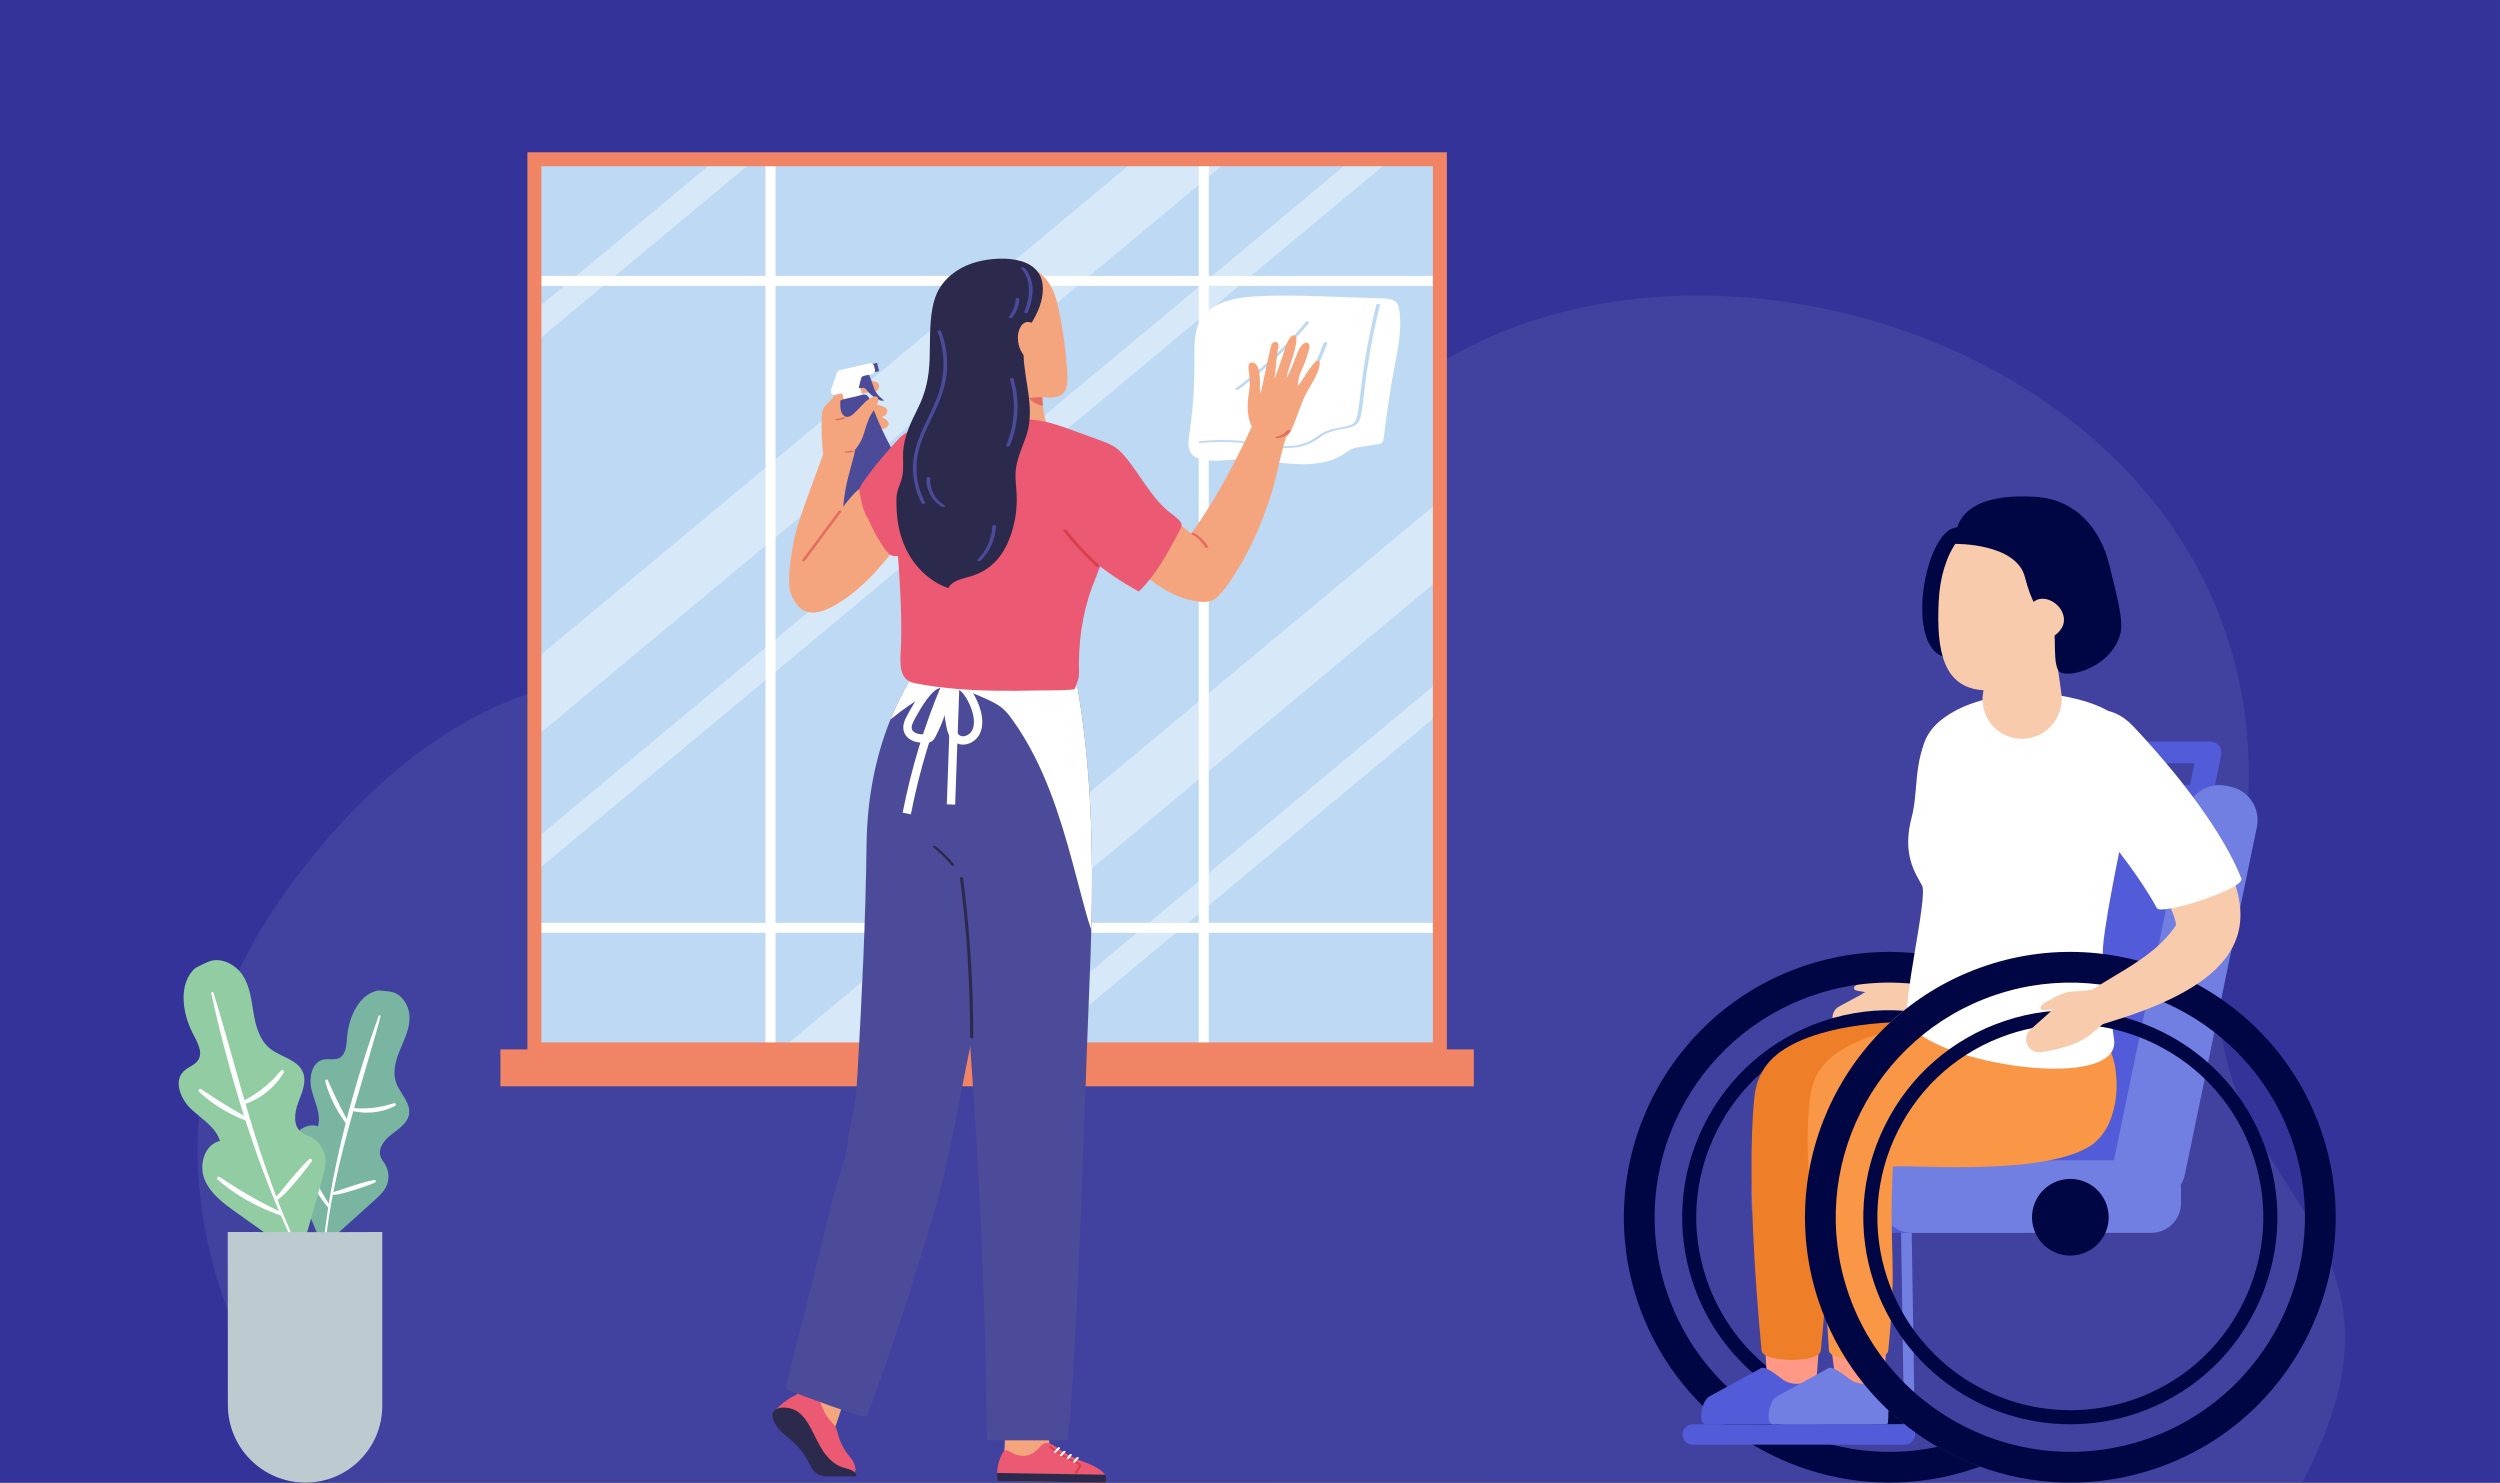 <?xml version="1.0" encoding="UTF-8" standalone="no"?>
<svg xmlns="http://www.w3.org/2000/svg" xmlns:xlink="http://www.w3.org/1999/xlink" xmlns:serif="http://www.serif.com/" width="100%" height="100%" viewBox="0 0 450 267" version="1.1" xml:space="preserve" style="fill-rule:evenodd;clip-rule:evenodd;stroke-linejoin:round;stroke-miterlimit:2;">
  <rect x="0" y="0" width="450" height="267" fill="#808080" stroke="none"/>
  <rect x="-0" y="0" width="450" height="266.87" style="fill:#339;"></rect>
  <path d="M59.266,266.763c-0,0 -47.492,-50.882 -8.032,-105.971c35.012,-48.877 75.832,-45.536 105.781,-25.701c12.755,8.448 49.531,1.041 80.833,-48.694c42.686,-67.825 190.651,-26.689 163.672,77.661c-13.056,50.498 39.734,52.334 12.835,102.812l-355.089,-0.107Z" style="fill:#fff;fill-opacity:0.07;fill-rule:nonzero;"></path>
  <g>
    <path d="M70.337,178.512c2.004,0.334 3.337,2.518 3.382,4.549c0.047,2.032 -0.893,3.935 -1.675,5.811c-0.78,1.876 -1.422,3.984 -0.775,5.91c0.676,2.008 2.698,3.683 2.358,5.774c-0.261,1.607 -1.81,2.613 -3.106,3.598c-1.295,0.985 -2.572,2.552 -2.007,4.078c0.185,0.503 0.552,0.915 0.827,1.375c0.692,1.157 0.775,2.657 0.215,3.883c-0.474,1.038 -1.344,1.83 -2.191,2.594c-3.091,2.784 -6.183,5.568 -9.275,8.352c-1.525,-3.696 -3.049,-7.393 -4.574,-11.09c-0.912,-2.211 -1.842,-4.578 -1.403,-6.928c0.439,-2.351 2.87,-4.485 5.123,-3.683c0.596,-2.139 -0.563,-4.319 -1.128,-6.467c-0.566,-2.148 -0.052,-5.089 2.121,-5.547c0.918,-0.194 1.931,0.134 2.781,-0.264c1.357,-0.635 1.347,-2.508 1.488,-4c0.333,-3.523 2.196,-7.575 5.613,-8.181c-0,-0 1.327,0.086 2.226,0.236" style="fill:#7ab5a2;fill-rule:nonzero;"></path>
    <path d="M57.678,232.623c-0,0 0.029,-0.796 0.078,-2.189c0.015,-0.697 0.07,-1.543 0.134,-2.515c0.054,-0.973 0.131,-2.068 0.257,-3.258c0.099,-1.194 0.259,-2.48 0.434,-3.841c0.167,-1.361 0.403,-2.788 0.617,-4.27c0.252,-1.475 0.497,-3.002 0.811,-4.542c0.285,-1.546 0.638,-3.102 0.972,-4.664c0.365,-1.553 0.717,-3.111 1.109,-4.632c0.369,-1.529 0.784,-3.017 1.177,-4.461c0.8,-2.883 1.599,-5.558 2.33,-7.836c0.718,-2.281 1.367,-4.166 1.826,-5.483c0.47,-1.314 0.739,-2.065 0.739,-2.065c0.032,-0.091 0.132,-0.138 0.222,-0.105c0.086,0.03 0.133,0.123 0.109,0.209c0,-0 -0.208,0.769 -0.572,2.117c-0.372,1.344 -0.92,3.259 -1.595,5.55c-0.673,2.291 -1.458,4.964 -2.299,7.828c-0.401,1.436 -0.815,2.921 -1.235,4.43c-0.424,1.508 -0.807,3.051 -1.204,4.592c-0.365,1.548 -0.751,3.091 -1.068,4.625c-0.345,1.528 -0.623,3.044 -0.906,4.509c-0.249,1.469 -0.509,2.889 -0.673,4.246c-0.182,1.355 -0.348,2.637 -0.453,3.826c-0.132,1.187 -0.215,2.276 -0.273,3.243c-0.073,0.965 -0.121,1.809 -0.129,2.507l-0.061,2.19c-0.002,0.096 -0.082,0.172 -0.178,0.169c-0.096,-0.003 -0.171,-0.083 -0.169,-0.178l-0,-0.002Z" style="fill:#fff;fill-rule:nonzero;"></path>
    <path d="M59.039,217.341c0,-0 -0.451,-0.526 -1.066,-1.379c-0.619,-0.847 -1.365,-2.031 -2.037,-3.258c-0.655,-1.235 -1.234,-2.51 -1.599,-3.494c-0.372,-0.979 -0.562,-1.653 -0.562,-1.653c-0.039,-0.135 0.038,-0.278 0.174,-0.317c0.123,-0.036 0.252,0.026 0.304,0.138c0,0 0.289,0.625 0.722,1.562c0.437,0.934 1.03,2.172 1.681,3.378c0.318,0.608 0.649,1.209 0.973,1.765c0.325,0.555 0.619,1.08 0.892,1.516c0.54,0.883 0.899,1.471 0.899,1.471c0.068,0.111 0.033,0.255 -0.077,0.322c-0.1,0.061 -0.227,0.039 -0.3,-0.046l-0.004,-0.005Z" style="fill:#fff;fill-rule:nonzero;"></path>
    <path d="M59.762,214.611c-0,-0 0.118,-0.027 0.324,-0.073c0.205,-0.045 0.493,-0.13 0.839,-0.237c0.348,-0.103 0.747,-0.254 1.186,-0.404c0.441,-0.148 0.911,-0.306 1.382,-0.464c0.947,-0.294 1.898,-0.58 2.621,-0.763c0.72,-0.189 1.209,-0.287 1.209,-0.287c0.139,-0.028 0.275,0.062 0.303,0.201c0.024,0.12 -0.04,0.238 -0.148,0.286c-0,-0 -0.457,0.2 -1.156,0.46c-0.696,0.266 -1.639,0.579 -2.583,0.882c-0.951,0.282 -1.894,0.58 -2.652,0.727c-0.375,0.078 -0.698,0.106 -0.922,0.126c-0.233,0.015 -0.352,0.011 -0.352,0.011l-0.009,-0c-0.129,-0.006 -0.231,-0.115 -0.226,-0.245c0.004,-0.109 0.082,-0.198 0.184,-0.22" style="fill:#fff;fill-rule:nonzero;"></path>
    <path d="M62.407,202.381c0,-0 -0.343,-0.417 -0.805,-1.095c-0.465,-0.671 -1.017,-1.612 -1.514,-2.582c-0.479,-0.979 -0.9,-1.985 -1.157,-2.761c-0.264,-0.773 -0.389,-1.304 -0.389,-1.304l-0,-0.004c-0.033,-0.139 0.052,-0.276 0.19,-0.309c0.122,-0.028 0.243,0.035 0.293,0.144c-0,0 0.22,0.488 0.55,1.219c0.331,0.729 0.767,1.701 1.245,2.652c0.23,0.48 0.47,0.955 0.704,1.396c0.235,0.442 0.453,0.854 0.64,1.208c0.381,0.708 0.635,1.18 0.635,1.18c0.062,0.114 0.019,0.257 -0.095,0.318c-0.1,0.054 -0.222,0.028 -0.292,-0.057l-0.005,-0.005Z" style="fill:#fff;fill-rule:nonzero;"></path>
    <path d="M63.153,199.41c-0,0 0.126,0.01 0.347,0.029c0.224,0.025 0.519,0.038 0.892,0.056c0.369,0.027 0.8,0.017 1.259,0.014c0.46,-0.008 0.949,-0.042 1.436,-0.097c0.486,-0.054 0.971,-0.122 1.421,-0.212c0.448,-0.101 0.872,-0.176 1.227,-0.281c0.355,-0.097 0.655,-0.174 0.86,-0.243c0.208,-0.063 0.327,-0.098 0.327,-0.098c0.137,-0.041 0.279,0.037 0.32,0.173c0.035,0.116 -0.019,0.239 -0.119,0.297c-0,0 -0.45,0.259 -1.178,0.531c-0.725,0.283 -1.74,0.531 -2.774,0.645c-1.035,0.095 -2.078,0.055 -2.844,-0.074c-0.381,-0.053 -0.71,-0.136 -0.92,-0.187c-0.214,-0.058 -0.336,-0.093 -0.336,-0.093c-0.125,-0.034 -0.199,-0.163 -0.164,-0.288c0.031,-0.111 0.135,-0.181 0.246,-0.172" style="fill:#fff;fill-rule:nonzero;"></path>
    <path d="M37.471,173.119c2.2,-0.921 4.888,0.419 6.203,2.408c1.316,1.99 1.569,4.468 1.965,6.82c0.397,2.352 1.074,4.848 2.922,6.357c1.926,1.574 4.98,1.974 5.949,4.266c0.744,1.758 -0.167,3.725 -0.839,5.514c-0.672,1.787 -0.961,4.142 0.553,5.306c0.498,0.384 1.12,0.564 1.68,0.849c1.411,0.717 2.431,2.156 2.64,3.724c0.177,1.327 -0.192,2.658 -0.557,3.946c-1.333,4.697 -2.666,9.395 -3.999,14.092c-3.825,-2.721 -7.648,-5.442 -11.472,-8.163c-2.287,-1.626 -4.69,-3.398 -5.722,-6.008c-1.032,-2.61 0.051,-6.248 2.79,-6.859c-0.743,-2.498 -3.257,-3.94 -5.16,-5.72c-1.903,-1.782 -3.23,-5.025 -1.357,-6.838c0.791,-0.765 2.003,-1.073 2.599,-1.999c0.95,-1.479 -0.229,-3.334 -1.021,-4.903c-1.87,-3.71 -2.549,-8.899 0.466,-11.636c0,-0 1.372,-0.743 2.36,-1.156" style="fill:#91cca2;fill-rule:nonzero;"></path>
    <path d="M58.693,234.794c-0,-0 -0.469,-0.809 -1.29,-2.225c-0.42,-0.701 -0.895,-1.576 -1.438,-2.582c-0.273,-0.502 -0.563,-1.037 -0.87,-1.6c-0.289,-0.57 -0.593,-1.171 -0.909,-1.798c-0.647,-1.248 -1.293,-2.626 -1.968,-4.088c-0.349,-0.725 -0.677,-1.484 -1.013,-2.259c-0.341,-0.774 -0.688,-1.564 -1.043,-2.368c-0.67,-1.623 -1.379,-3.294 -2.03,-5.02c-0.683,-1.714 -1.303,-3.481 -1.948,-5.241c-0.608,-1.772 -1.231,-3.54 -1.791,-5.297c-0.588,-1.748 -1.104,-3.487 -1.616,-5.167c-0.489,-1.686 -0.962,-3.316 -1.41,-4.861c-0.416,-1.554 -0.808,-3.024 -1.17,-4.38c-0.711,-2.716 -1.244,-4.994 -1.611,-6.59c-0.353,-1.599 -0.555,-2.512 -0.555,-2.512c-0.025,-0.111 0.045,-0.219 0.154,-0.244c0.105,-0.023 0.208,0.039 0.239,0.14c0,-0 0.275,0.895 0.754,2.46c0.47,1.568 1.122,3.814 1.882,6.512c0.763,2.696 1.652,5.843 2.605,9.214c0.5,1.677 1.016,3.411 1.54,5.173c0.521,1.763 1.104,3.536 1.672,5.315c0.605,1.766 1.186,3.541 1.829,5.263c0.611,1.734 1.282,3.413 1.915,5.046c0.67,1.616 1.3,3.188 1.984,4.64c0.665,1.46 1.302,2.837 1.94,4.084c0.312,0.626 0.612,1.227 0.897,1.797c0.302,0.563 0.588,1.095 0.857,1.595c0.53,1.006 1.01,1.873 1.438,2.572c0.832,1.41 1.307,2.215 1.307,2.215c0.058,0.097 0.025,0.222 -0.071,0.279c-0.097,0.057 -0.222,0.025 -0.28,-0.072l-0,-0.001Z" style="fill:#fff;fill-rule:nonzero;"></path>
    <path d="M50.499,218.758c0,0 -0.776,-0.241 -1.921,-0.704c-1.143,-0.455 -2.624,-1.166 -4.058,-1.965c-1.423,-0.818 -2.795,-1.724 -3.772,-2.473c-0.982,-0.741 -1.591,-1.291 -1.591,-1.291c-0.124,-0.111 -0.135,-0.3 -0.024,-0.424c0.099,-0.112 0.266,-0.131 0.388,-0.053c-0,-0 0.677,0.441 1.693,1.102c0.502,0.338 1.111,0.695 1.746,1.101c0.641,0.4 1.336,0.805 2.034,1.205c0.695,0.405 1.4,0.795 2.069,1.145c0.67,0.349 1.289,0.687 1.834,0.95c1.087,0.54 1.812,0.9 1.812,0.9c0.137,0.068 0.192,0.232 0.124,0.369c-0.06,0.123 -0.201,0.179 -0.328,0.141l-0.006,-0.003Z" style="fill:#fff;fill-rule:nonzero;"></path>
    <path d="M49.512,215.594c-0,-0 0.101,-0.1 0.277,-0.275c0.175,-0.173 0.408,-0.437 0.686,-0.759c0.549,-0.643 1.25,-1.583 2.008,-2.467c0.748,-0.893 1.529,-1.758 2.128,-2.394c0.599,-0.638 1.023,-1.042 1.023,-1.042c0.121,-0.115 0.311,-0.109 0.426,0.011c0.1,0.105 0.11,0.263 0.031,0.377c0,-0 -0.329,0.484 -0.86,1.179c-0.531,0.696 -1.257,1.607 -2.016,2.491c-0.758,0.883 -1.526,1.753 -2.181,2.377c-0.323,0.312 -0.628,0.542 -0.838,0.702c-0.222,0.16 -0.343,0.23 -0.343,0.23l-0.009,0.005c-0.132,0.077 -0.3,0.031 -0.377,-0.101c-0.064,-0.111 -0.042,-0.248 0.045,-0.334" style="fill:#fff;fill-rule:nonzero;"></path>
    <path d="M44.501,201.789c0,0 -0.601,-0.198 -1.483,-0.584c-0.878,-0.384 -2.026,-0.952 -3.118,-1.62c-1.095,-0.662 -2.131,-1.415 -2.874,-2.021c-0.744,-0.604 -1.2,-1.053 -1.2,-1.053l-0.004,-0.004c-0.118,-0.117 -0.12,-0.307 -0.003,-0.425c0.102,-0.105 0.263,-0.118 0.38,-0.04c0,0 0.524,0.347 1.309,0.867c0.781,0.523 1.831,1.199 2.893,1.857c1.066,0.651 2.141,1.29 2.962,1.749c0.82,0.465 1.368,0.776 1.368,0.776c0.133,0.075 0.179,0.243 0.104,0.376c-0.066,0.115 -0.204,0.166 -0.326,0.125l-0.008,-0.003Z" style="fill:#fff;fill-rule:nonzero;"></path>
    <path d="M43.386,198.372c0,0 0.132,-0.068 0.363,-0.189c0.238,-0.115 0.54,-0.286 0.923,-0.5c0.758,-0.421 1.72,-1.059 2.623,-1.767c0.9,-0.715 1.737,-1.506 2.325,-2.142c0.292,-0.32 0.542,-0.584 0.703,-0.78c0.168,-0.192 0.263,-0.301 0.263,-0.301c0.111,-0.125 0.301,-0.139 0.426,-0.029c0.108,0.094 0.131,0.249 0.067,0.37c0,0 -0.285,0.538 -0.838,1.264c-0.547,0.73 -1.388,1.625 -2.353,2.374c-0.485,0.369 -0.989,0.713 -1.482,1.002c-0.495,0.283 -0.973,0.519 -1.391,0.7c-0.412,0.185 -0.79,0.308 -1.031,0.389c-0.249,0.075 -0.391,0.118 -0.391,0.118c-0.146,0.044 -0.3,-0.039 -0.343,-0.184c-0.039,-0.13 0.021,-0.265 0.136,-0.325" style="fill:#fff;fill-rule:nonzero;"></path>
    <path d="M40.996,221.758c14.164,-0 15.397,0.06 27.812,-0l-0,31.298c-0,7.629 -6.185,13.814 -13.815,13.814c-7.715,-0 -13.972,-6.252 -13.978,-13.968l-0.019,-31.144Z" style="fill:#bdcacf;fill-rule:nonzero;"></path>
  </g>
  <g>
    <path d="M348.349,141.024c4.965,8.452 13.002,20.604 12.565,27.797c-5.848,5.579 -14.854,6.153 -22.096,9.88c-3.388,5.522 3.553,4.598 7.584,4.309c40.214,-2.883 25.629,-25.333 15.291,-50.433c-6.611,-9.873 -19.119,-0.539 -13.344,8.447Z" style="fill:#ff9985;fill-rule:nonzero;"></path>
    <path d="M347.28,140.697c4.114,7.004 8.994,17.257 10.954,24.404c0.405,1.476 16.289,0.22 16.014,-1.724c-1.245,-8.781 -6.798,-21.039 -12.721,-31.203c-5.982,-10.266 -20.022,-0.463 -14.247,8.523Z" style="fill:#fff;fill-rule:nonzero;"></path>
    <path d="M329.851,183.13l-0,-0.003c0.021,-0.737 0.386,-1.421 0.986,-1.85l4.13,-2.229c0.677,-0.484 1.445,-0.824 2.259,-1.001l4.633,-1.228c0.944,-0.25 1.796,-0.045 2.891,-0.096l0.146,5.991l-3.725,1.887c-3.55,1.652 -9.431,0.905 -9.431,0.905c-1.123,-0.226 -1.921,-1.23 -1.889,-2.376Z" style="fill:#f8cbac;fill-rule:nonzero;"></path>
    <path d="M337.267,178.649c-0.525,0.036 -1.019,0.015 -1.452,-0.058l-1.495,-0.257c-0.383,-0.066 -0.61,-0.236 -0.612,-0.459l-0,-0.001c-0.004,-0.349 0.528,-0.744 1.261,-0.937l1.942,-0.512c1.056,-0.278 2.143,-0.358 3.014,-0.221l3.132,0.494l-1.872,1.777l-3.918,0.174Z" style="fill:#f8cbac;fill-rule:nonzero;"></path>
    <path d="M294.762,234.245c6.675,19.975 25.346,32.623 45.339,32.623c5.006,0 10.098,-0.795 15.103,-2.464c0.393,-0.134 0.786,-0.268 1.179,-0.422c-2.636,-0.96 -5.178,-2.147 -7.604,-3.558c-20.693,4.392 -41.905,-7.403 -48.771,-27.934c-7.383,-22.084 4.574,-46.057 26.659,-53.44c7.364,-2.465 14.94,-2.772 22.045,-1.276c2.398,-1.391 4.938,-2.579 7.623,-3.548c-5.177,-1.889 -10.691,-2.886 -16.321,-2.886c-5.005,-0 -10.097,0.796 -15.102,2.464c-24.971,8.352 -38.502,35.471 -30.15,60.441Z" style="fill:#000644;fill-rule:nonzero;"></path>
    <path d="M304.726,230.918c5.083,15.218 19.294,25.45 35.365,25.45c0.873,-0 1.746,-0.028 2.608,-0.096c-0.968,-0.766 -1.908,-1.582 -2.809,-2.436c-14.892,-0.086 -28.039,-9.598 -32.766,-23.724c-2.935,-8.784 -2.273,-18.191 1.879,-26.505c4.143,-8.304 11.258,-14.499 20.042,-17.442c3.548,-1.18 7.211,-1.784 10.845,-1.803c0.892,-0.844 1.812,-1.65 2.781,-2.427c-4.823,-0.354 -9.705,0.25 -14.422,1.833c-9.426,3.154 -17.069,9.799 -21.519,18.708c-4.44,8.918 -5.159,19.015 -2.004,28.442Z" style="fill:#000644;fill-rule:nonzero;"></path>
    <path d="M343.718,259.169l0.015,0c0.529,-0.008 0.952,-0.445 0.944,-0.974l-0.567,-36.294c-0.009,-0.53 -0.452,-0.921 -0.974,-0.944c-0.529,0.008 -0.952,0.445 -0.944,0.974l0.567,36.294c0.009,0.525 0.436,0.944 0.959,0.944Z" style="fill:#717fe2;fill-rule:nonzero;"></path>
    <path d="M397.114,148.956l2.691,-12.991c0.135,-0.649 -0.286,-1.29 -0.935,-1.425l-1.957,-0.406c-0.65,-0.134 -1.291,0.287 -1.426,0.937l-2.691,12.99c-0.135,0.65 0.287,1.292 0.936,1.427l1.956,0.405c0.65,0.134 1.291,-0.287 1.426,-0.937Z" style="fill:#525cd8;fill-rule:nonzero;"></path>
    <path d="M359.213,148.956l2.691,-12.991c0.135,-0.649 -0.287,-1.29 -0.937,-1.425l-1.956,-0.406c-0.649,-0.134 -1.291,0.287 -1.425,0.937l-2.692,12.99c-0.134,0.65 0.286,1.292 0.936,1.427l1.957,0.405c0.65,0.134 1.291,-0.287 1.426,-0.937Z" style="fill:#525cd8;fill-rule:nonzero;"></path>
    <path d="M386.492,217.386l13.646,-76.068l-42.74,0.001c-2.974,-0 -5.519,2.128 -6.045,5.055c-3.049,16.996 -12.74,71.012 -12.74,71.012l47.879,-0Z" style="fill:#525cd8;fill-rule:nonzero;"></path>
    <path d="M385.305,215.989l0.726,0.15c3.307,0.686 6.575,-1.46 7.26,-4.767l12.951,-62.516c0.685,-3.307 -1.461,-6.575 -4.768,-7.259l-0.726,-0.151c-3.308,-0.685 -6.576,1.46 -7.26,4.768l-12.952,62.515c-0.685,3.308 1.461,6.574 4.769,7.26Z" style="fill:#717fe2;fill-rule:nonzero;"></path>
    <path d="M320.538,221.916l43.132,-0c2.936,-0 5.339,-2.402 5.339,-5.339l-0,-2.39c-0,-2.937 -2.403,-5.34 -5.339,-5.34l-43.132,0c-2.938,0 -5.341,2.403 -5.341,5.34l0,2.39c0,2.937 2.403,5.339 5.341,5.339Z" style="fill:#525cd8;fill-rule:nonzero;"></path>
    <path d="M344.11,221.916l43.133,-0c2.936,-0 5.339,-2.402 5.339,-5.339l-0,-2.39c-0,-2.937 -2.403,-5.34 -5.339,-5.34l-43.133,0c-2.937,0 -5.34,2.403 -5.34,5.34l0,2.39c0,2.937 2.403,5.339 5.34,5.339Z" style="fill:#717fe2;fill-rule:nonzero;"></path>
    <path d="M359.507,137.383l38.371,0c1.078,0 1.953,-0.874 1.953,-1.953c-0,-1.078 -0.875,-1.951 -1.953,-1.951l-38.371,-0c-1.078,-0 -1.952,0.873 -1.952,1.951c-0,1.079 0.874,1.953 1.952,1.953Z" style="fill:#525cd8;fill-rule:nonzero;"></path>
    <path d="M304.687,260.046l38.155,-0c1.009,-0 1.835,-0.827 1.835,-1.835c0,-1.01 -0.826,-1.836 -1.835,-1.836l-38.155,0c-1.01,0 -1.835,0.826 -1.835,1.836c-0,1.008 0.825,1.835 1.835,1.835Z" style="fill:#525cd8;fill-rule:nonzero;"></path>
    <path d="M317.613,234.844c0.646,5.335 -1.431,22.385 6.049,20.124c1.843,-0.557 2.887,-2.554 3.085,-4.469c0.339,-3.281 0.577,-6.589 0.75,-9.912c0.876,-16.89 -11.547,-22.916 -9.884,-5.743Z" style="fill:#ff9985;fill-rule:nonzero;"></path>
    <path d="M311.042,255.064c20.882,4.877 16.603,-8.41 10.219,-8.098c-2.849,0.876 -18.31,3.777 -10.219,8.098Z" style="fill:#ff9985;fill-rule:nonzero;"></path>
    <path d="M316.561,246.511c0.821,-0.68 1.56,-0.298 4.271,1.747c2.917,2.197 6.852,-0.801 6.862,0.218c0.007,0.706 0.265,7.867 -0.126,7.87l-20.62,0.029c-0.391,0.004 -0.714,-0.565 -0.72,-1.271c-0.017,-1.738 0.6,-3.277 1.518,-3.777l8.815,-4.816Z" style="fill:#525cd8;fill-rule:nonzero;"></path>
    <path d="M367.715,187.575c-9.131,-4.715 -41.715,-6.367 -49.732,4.133c-1.251,1.64 -1.962,3.627 -2.181,5.678c-1.686,15.839 1.143,44.118 1.274,45.703c0.181,2.188 10.426,2.341 10.667,0.031c1.685,-16.171 0.908,-23.245 3.34,-39.09c0.115,-0.751 29.857,7.954 42.89,1.047c6.502,-6.134 2.508,-13.519 -6.258,-17.502Z" style="fill:#ef7e29;fill-rule:nonzero;"></path>
    <path d="M329.018,235.568c0.646,5.335 0.959,22.096 6.78,19.4c1.747,-0.809 2.887,-2.554 3.085,-4.469c0.339,-3.281 0.577,-6.589 0.75,-9.912c0.876,-16.89 -12.278,-22.193 -10.615,-5.019Z" style="fill:#ff9985;fill-rule:nonzero;"></path>
    <path d="M323.179,255.064c20.882,4.877 16.603,-8.41 10.218,-8.098c-2.848,0.876 -18.31,3.777 -10.218,8.098Z" style="fill:#ff9985;fill-rule:nonzero;"></path>
    <path d="M328.697,246.511c0.822,-0.68 1.561,-0.298 4.272,1.747c2.916,2.197 6.852,-0.801 6.861,0.218c0.008,0.706 0.265,7.867 -0.125,7.87l-20.62,0.029c-0.391,0.004 -0.714,-0.565 -0.721,-1.271c-0.017,-1.738 0.601,-3.277 1.519,-3.777l8.814,-4.816Z" style="fill:#717fe2;fill-rule:nonzero;"></path>
    <path d="M378.558,187.412c-9.131,-4.715 -42.579,-5.867 -50.595,4.634c-1.252,1.64 -1.963,3.626 -2.181,5.677c-1.687,15.841 2.299,25.378 3.168,41.224c0.086,1.095 0.131,2.557 0.262,4.142c0.181,2.188 10.426,2.341 10.668,0.031c1.684,-16.171 0.066,-17.754 0.834,-33.045c0.038,-0.759 25.902,1.979 35.282,-3.649c6.742,-4.045 5.662,-16.994 2.562,-19.014Z" style="fill:#f99746;fill-rule:nonzero;"></path>
    <path d="M382.275,149.169c-0.205,1.516 -4.2,19.804 -3.733,22.886c0.176,1.547 1.936,14.71 1.936,14.71c2.175,10.21 -33.285,4.754 -37.005,-2.868c-1.292,-2.649 3.578,-22.412 2.506,-24.472c-1.122,-2.155 -3.711,-5.507 -1.854,-12.414c1.162,-4.325 0.312,-10.178 3.046,-14.779c4.065,-6.845 17.217,-8.162 23.432,-7.076c16.513,2.885 14.267,9.936 11.672,24.013Z" style="fill:#fff;fill-rule:nonzero;"></path>
    <path d="M363.453,132.966c4.542,0.308 8.219,-3.637 7.592,-8.146l-1.345,-9.682l-10.953,-0.743l-1.788,10.302c-0.718,4.136 2.305,7.985 6.494,8.269Z" style="fill:#f8cbac;fill-rule:nonzero;"></path>
    <path d="M354.098,96.459c0,0 11.467,27.563 -4.42,21.701c-6.976,-2.575 -2.904,-23.814 2.939,-23.223c1.795,0.181 1.481,1.522 1.481,1.522Z" style="fill:#000644;fill-rule:nonzero;"></path>
    <path d="M348.967,108.239c-0.41,8.702 0.672,15.661 8.244,16.018c7.571,0.357 18.765,-6.025 19.174,-14.725c0.411,-8.702 -7.577,-16.148 -15.149,-16.505c-7.571,-0.357 -11.859,6.511 -12.269,15.212Z" style="fill:#f8cbac;fill-rule:nonzero;"></path>
    <path d="M351.951,97.901c-0,0 10.957,-0.184 12.537,5.983c2.284,8.919 5.328,7.153 5.373,11.235c0.025,2.35 0.017,4.393 0.598,5.514c0.912,1.76 9.526,-0.111 11.217,-6.61c0.635,-2.439 -0.84,-7.491 -1.982,-12.26c-1.559,-6.508 -5.961,-11.824 -13.143,-12.321c-8.63,-0.596 -14.929,1.654 -14.6,8.459Z" style="fill:#000644;fill-rule:nonzero;"></path>
    <path d="M364.847,111.587c-0.013,2.116 0.318,3.794 2.159,3.806c1.841,0.012 4.495,-1.647 4.508,-3.763c0.014,-2.116 -1.998,-3.844 -3.84,-3.856c-1.84,-0.012 -2.813,1.697 -2.827,3.813Z" style="fill:#f8cbac;fill-rule:nonzero;"></path>
    <path d="M379.205,216.916c-1.208,-3.614 -5.117,-5.563 -8.73,-4.355c-3.614,1.208 -5.564,5.117 -4.355,8.731c1.208,3.613 5.117,5.563 8.73,4.355c3.614,-1.208 5.564,-5.117 4.355,-8.731Z" style="fill:#000644;fill-rule:nonzero;"></path>
    <path d="M412.714,205.712c7.383,22.085 -4.577,46.06 -26.662,53.444c-22.084,7.386 -46.059,-4.579 -53.441,-26.663c-7.384,-22.084 4.576,-46.058 26.662,-53.441c22.088,-7.388 46.057,4.577 53.441,26.66Zm-40.014,61.158c5.01,-0 10.1,-0.795 15.106,-2.468c24.977,-8.351 38.504,-35.466 30.154,-60.443l-0.001,0c-8.349,-24.977 -35.464,-38.501 -60.441,-30.153c-24.977,8.351 -38.503,35.465 -30.153,60.441c6.676,19.971 25.351,32.623 45.335,32.623Z" style="fill:#000644;fill-rule:nonzero;"></path>
    <path d="M372.669,184.364c5.31,0 10.591,1.234 15.49,3.679c8.31,4.146 14.503,11.266 17.44,20.05c2.936,8.782 2.269,18.197 -1.876,26.508c-4.146,8.31 -11.267,14.502 -20.049,17.439c-3.56,1.19 -7.255,1.795 -10.983,1.795c-14.974,-0 -28.222,-9.533 -32.965,-23.72c-2.936,-8.784 -2.27,-18.196 1.876,-26.506c4.146,-8.31 11.266,-14.504 20.05,-17.439c3.606,-1.207 7.318,-1.806 11.017,-1.806Zm0.022,72.002c4.002,-0 7.967,-0.648 11.785,-1.926c9.423,-3.151 17.064,-9.796 21.511,-18.71c4.448,-8.916 5.163,-19.015 2.012,-28.44c-3.151,-9.424 -9.796,-17.063 -18.71,-21.513c-8.917,-4.447 -19.016,-5.161 -28.44,-2.007c-9.425,3.15 -17.064,9.794 -21.512,18.709c-4.447,8.915 -5.161,19.015 -2.011,28.439c5.088,15.221 19.301,25.448 35.365,25.448Z" style="fill:#000644;fill-rule:nonzero;"></path>
    <path d="M373.116,142.3c6.768,7.091 17.372,17.082 18.595,24.184c-4.418,6.769 -13.053,9.389 -19.25,14.675c-2.033,6.15 4.512,3.662 8.37,2.458c38.486,-12.01 19.15,-30.525 3.342,-52.594c-8.696,-8.096 -18.735,3.852 -11.057,11.277Z" style="fill:#f8cbac;fill-rule:nonzero;"></path>
    <path d="M372,142.227c5.609,5.876 12.706,14.741 16.249,21.249c0.732,1.345 15.908,-3.515 15.195,-5.344c-3.223,-8.263 -11.434,-18.925 -19.525,-27.463c-8.172,-8.624 -19.597,4.132 -11.919,11.558Z" style="fill:#fff;fill-rule:nonzero;"></path>
    <path d="M364.747,187.522l-0.001,-0.003c-0.148,-0.721 0.05,-1.471 0.536,-2.025l3.511,-3.116c0.548,-0.626 1.218,-1.133 1.969,-1.491l4.229,-2.256c0.863,-0.46 1.738,-0.455 2.792,-0.755l1.514,5.799l-3.194,2.688c-3.077,2.421 -8.974,3.04 -8.974,3.04c-1.146,0.037 -2.152,-0.757 -2.382,-1.881Z" style="fill:#f8cbac;fill-rule:nonzero;"></path>
    <path d="M370.94,181.464c-0.503,0.154 -0.989,0.248 -1.427,0.275l-1.514,0.092c-0.388,0.024 -0.647,-0.09 -0.7,-0.307l-0,-0.001c-0.084,-0.339 0.343,-0.845 1.013,-1.201l1.773,-0.942c0.964,-0.512 2.003,-0.84 2.882,-0.905l3.163,-0.236l-1.416,2.159l-3.774,1.066Z" style="fill:#f8cbac;fill-rule:nonzero;"></path>
  </g>
  <g>
    <rect x="96.192" y="28.665" width="162.988" height="160.23" style="fill:#bed9f3;fill-rule:nonzero;"></rect>
    <path d="M96.192,61.773l-0,-5.844l32.74,-27.264l7.02,-0l-39.76,33.108Z" style="fill:#d7e8f9;fill-rule:nonzero;"></path>
    <path d="M96.192,157.064l-0,-5.845l147.18,-122.554l7.02,-0l-154.2,128.399Z" style="fill:#d7e8f9;fill-rule:nonzero;"></path>
    <path d="M96.192,132.862l-0,-14.027l108.288,-90.17l16.844,-0l-125.132,104.197Z" style="fill:#d7e8f9;fill-rule:nonzero;"></path>
    <path d="M186.464,188.895l-7.022,0l79.738,-66.394l0,5.845l-72.716,60.549Z" style="fill:#d7e8f9;fill-rule:nonzero;"></path>
    <path d="M157.399,188.895l-16.846,0l118.627,-98.776l0,14.025l-101.781,84.751Z" style="fill:#d7e8f9;fill-rule:nonzero;"></path>
    <rect x="137.794" y="28.665" width="1.798" height="160.23" style="fill:#fff;fill-rule:nonzero;"></rect>
    <rect x="215.778" y="28.665" width="1.8" height="160.23" style="fill:#fff;fill-rule:nonzero;"></rect>
    <rect x="96.192" y="49.659" width="162.988" height="1.793" style="fill:#fff;fill-rule:nonzero;"></rect>
    <rect x="96.192" y="166.107" width="162.988" height="1.795" style="fill:#fff;fill-rule:nonzero;"></rect>
    <path d="M97.451,187.639l160.468,0l-0,-157.719l-160.468,0l-0,157.719Zm162.988,2.512l-165.506,-0l-0,-162.742l165.506,0l0,162.742Z" style="fill:#f08464;fill-rule:nonzero;"></path>
    <rect x="90.076" y="188.895" width="175.22" height="6.64" style="fill:#f08464;fill-rule:nonzero;"></rect>
    <path d="M156.606,74.641l0.099,0.057c0.402,0.214 0.842,0.375 1.297,0.408c0.455,0.033 0.93,-0.07 1.298,-0.337l0.181,-0.165c0.436,-0.553 0.279,-1.073 -0.344,-1.34c-0.391,-0.167 -0.786,-0.339 -1.208,-0.403c-0.915,-0.141 -1.597,0.368 -1.544,1.344l0.095,0.324l0.126,0.112Z" style="fill:#f5a57e;fill-rule:nonzero;"></path>
    <path d="M156.765,76.399l0.084,0.075c0.353,0.291 0.751,0.533 1.192,0.657c0.44,0.121 0.924,0.116 1.339,-0.073l0.21,-0.128c0.536,-0.454 0.486,-0.996 -0.071,-1.381c-0.349,-0.243 -0.705,-0.485 -1.104,-0.632c-0.868,-0.32 -1.637,0.044 -1.783,1.011l0.029,0.337l0.104,0.134Z" style="fill:#f5a57e;fill-rule:nonzero;"></path>
    <path d="M179.857,74.712l0.089,0.561c0.165,0.985 0.362,1.974 0.786,2.875c0.426,0.904 1.104,1.719 2.016,2.128c1.368,0.617 2.605,0.119 3.976,-0.101c1.14,-0.183 1.816,-0.291 1.935,-1.72c0.073,-0.844 -0.194,-1.677 -0.404,-2.496c-0.365,-1.408 -0.577,-2.855 -0.634,-4.309c-0.031,-0.705 -0.029,-1.441 -0.351,-2.069c-0.488,-0.956 -1.604,-1.423 -2.668,-1.575c-1.01,-0.143 -2.666,-0.157 -3.552,0.445c-0.906,0.612 -1.244,2.218 -1.341,3.225c-0.099,1.011 -0.002,2.029 0.148,3.036Z" style="fill:#f5a57e;fill-rule:nonzero;"></path>
    <path d="M184.144,69.052c0.005,0.518 0.179,1.04 0.394,1.507c0.194,0.425 0.433,0.846 0.746,1.196c0.638,0.714 1.52,1.095 2.443,1.32c-0.051,-0.474 -0.088,-0.947 -0.106,-1.425c-0.031,-0.705 -0.029,-1.441 -0.351,-2.069c-0.486,-0.952 -1.597,-1.421 -2.66,-1.573c-0.322,0.236 -0.47,0.601 -0.466,1.044Z" style="fill:#e26e61;fill-rule:nonzero;"></path>
    <path d="M180.083,66.259c0.388,1.566 0.952,3.141 1.987,4.395c1.273,1.533 3.541,0.821 5.306,0.839c0.833,0.009 1.672,0.148 2.494,0.018c2.953,-0.467 2.252,-3.858 2.111,-6.01c-0.19,-2.906 -0.64,-5.785 -1.177,-8.642c-0.296,-1.584 -0.625,-3.179 -1.297,-4.644c-0.892,-1.957 -2.582,-3.88 -4.859,-4.056c-1.051,-0.082 -2.237,0.117 -2.933,0.91c-0.798,0.907 -1.345,2.13 -1.738,3.26c-0.833,2.397 -0.986,4.99 -0.844,7.506c0.11,1.952 0.38,3.897 0.806,5.805c0.046,0.207 0.095,0.412 0.144,0.619Z" style="fill:#f5a57e;fill-rule:nonzero;"></path>
    <path d="M223.681,82.653c1.266,0.049 2.529,0.144 3.786,0.296c4.468,0.546 10.299,1.462 14.337,-1.175c0.537,-0.35 1.036,-0.779 1.639,-1c1.111,-0.407 2.516,-0.427 3.684,-0.685c1.016,-0.225 1.78,0.077 1.935,-1.242c0.537,-4.475 1.217,-8.933 2.045,-13.364c0.605,-3.234 1.29,-6.54 0.745,-9.783c-0.073,-0.436 -0.177,-0.886 -0.464,-1.225c-0.727,-0.859 -2.443,-0.736 -3.457,-0.789c-1.727,-0.088 -3.461,-0.116 -5.188,-0.178c-0.667,-0.024 -1.332,-0.049 -1.997,-0.073c-4.477,-0.163 -8.959,-0.324 -13.434,-0.158c-2.023,0.077 -4.066,0.233 -6.025,0.775c-2.869,0.795 -5.098,2.304 -5.893,5.305c-0.502,1.892 -0.422,3.879 -0.407,5.838c0.036,4.309 -0.265,8.622 -0.894,12.885c-0.137,0.925 -0.287,1.881 -0.033,2.78c0.905,3.21 7.176,1.697 9.621,1.793Z" style="fill:#fff;fill-rule:nonzero;"></path>
    <path d="M247.737,54.883c-0.824,3.317 -1.511,6.668 -2.057,10.043c-0.274,1.687 -0.51,3.379 -0.713,5.078c-0.199,1.663 -0.316,3.355 -0.718,4.987c-0.086,0.344 -0.203,0.699 -0.422,0.985c-0.221,0.284 -0.548,0.458 -0.883,0.573c-0.707,0.242 -1.463,0.35 -2.194,0.5c-0.742,0.152 -1.477,0.326 -2.178,0.617c-0.726,0.302 -1.347,0.773 -1.99,1.216c-2.725,1.873 -6.074,1.524 -9.168,1.033c-1.692,-0.269 -3.377,-0.524 -5.089,-0.632c-1.719,-0.108 -3.444,-0.093 -5.162,0.033c-0.431,0.031 -0.859,0.07 -1.288,0.117l-0.229,0.205l0.406,0.116c1.745,-0.187 3.503,-0.249 5.259,-0.185c1.752,0.062 3.481,0.276 5.208,0.553c3.13,0.503 6.538,1.042 9.513,-0.405c0.718,-0.35 1.339,-0.848 2.006,-1.282c0.669,-0.434 1.396,-0.71 2.169,-0.901c0.755,-0.188 1.526,-0.309 2.284,-0.485c0.673,-0.154 1.422,-0.341 1.891,-0.886c0.477,-0.557 0.585,-1.374 0.715,-2.07c0.155,-0.846 0.256,-1.699 0.354,-2.554c0.192,-1.725 0.404,-3.447 0.662,-5.166c0.515,-3.441 1.175,-6.86 1.979,-10.246c0.1,-0.416 0.201,-0.83 0.303,-1.244c0.048,-0.197 -0.599,-0.243 -0.658,-0Z" style="fill:#bed9f3;fill-rule:nonzero;"></path>
    <path d="M235.056,57.94c-2.911,3.505 -6.147,6.741 -9.659,9.647c-0.998,0.826 -2.016,1.624 -3.057,2.395l0.12,0.229l0.448,-0.06c3.662,-2.718 7.068,-5.774 10.16,-9.122c0.877,-0.95 1.73,-1.926 2.556,-2.921c0.196,-0.236 -0.433,-0.331 -0.568,-0.168Z" style="fill:#bed9f3;fill-rule:nonzero;"></path>
    <path d="M238.268,61.714c-0.943,2.595 -2.11,5.107 -3.484,7.503c-0.121,0.21 0.522,0.287 0.634,0.089c1.376,-2.397 2.54,-4.909 3.484,-7.504c0.088,-0.244 -0.561,-0.295 -0.634,-0.088Z" style="fill:#bed9f3;fill-rule:nonzero;"></path>
    <path d="M155.38,70.786l0.344,-0.071c0.473,-0.066 0.946,-0.136 1.418,-0.202c0.217,-0.031 0.438,-0.064 0.63,-0.168c0.382,-0.2 0.53,-0.588 0.451,-1c-0.076,-0.392 -0.391,-0.54 -0.765,-0.67c-0.821,-0.29 -1.745,-0.152 -2.568,0.058c-1.112,0.282 -2.189,0.689 -3.205,1.214c-0.59,0.301 -1.195,0.676 -1.569,1.236c-0.371,0.557 -0.196,1.251 0.089,1.826l0.13,0.161l0.192,0.015c1.129,-0.132 2.222,-0.586 3.11,-1.293c0.616,-0.491 1.029,-0.914 1.743,-1.106Z" style="fill:#f5a57e;fill-rule:nonzero;"></path>
    <path d="M155.185,71.114l-3.337,0.762l-0.636,-2.767l3.337,-0.762l0.636,2.767Z" style="fill:#fff;fill-rule:nonzero;"></path>
    <path d="M158.547,72.097l-0.192,-0.073c-0.846,-0.357 -1.606,-0.916 -2.198,-1.617c-0.157,-0.187 -0.331,-0.456 -0.563,-0.562c-0.272,-0.123 -0.479,0.042 -0.771,0.027c-0.241,-0.014 -0.461,-0.159 -0.605,-0.353c-0.141,-0.194 -0.214,-0.434 -0.241,-0.674c-0.062,-0.54 0.122,-1.194 0.488,-1.601c0.336,-0.373 1.138,-0.593 1.56,-0.269c0.199,0.154 0.329,0.377 0.439,0.601c0.597,1.216 0.758,2.683 1.699,3.659c0.192,0.201 0.411,0.395 0.636,0.556l0.338,0.348l-0.59,-0.042Z" style="fill:#4c4b9a;fill-rule:nonzero;"></path>
    <path d="M158.229,66.805l-0.855,0.196l-0.342,-1.491l0.855,-0.194l0.342,1.489Z" style="fill:#4c4b9a;fill-rule:nonzero;"></path>
    <path d="M154.423,65.882l-3.262,0.745c-0.227,0.053 -0.413,0.218 -0.49,0.438l-0.647,1.84l-0.449,1.271c-0.181,0.504 0.272,1.009 0.793,0.89l3.72,-0.851c0.252,-0.057 0.448,-0.251 0.51,-0.502l0.38,-1.555c0.06,-0.249 0.256,-0.445 0.51,-0.503l1.484,-0.339c0.369,-0.083 0.597,-0.449 0.515,-0.815l-0.137,-0.588c-0.084,-0.368 -0.451,-0.597 -0.817,-0.513l-2.11,0.482Z" style="fill:#fff;fill-rule:nonzero;"></path>
    <path d="M155.83,71.05l-0.187,-0.042c-0.382,-0.041 -1.014,0.232 -1.39,0.318c-0.821,0.187 -1.641,0.376 -2.46,0.564c-1.122,0.255 -1.889,1.306 -1.811,2.487l1.053,16.216c0.122,1.879 1.862,3.221 3.649,2.813l7.974,-1.822c1.34,-0.306 2.414,-1.667 2.301,-2.969c-0.121,-1.404 -1.46,-2.913 -2.213,-4.076c-2.414,-3.729 -4.391,-7.712 -5.886,-11.861c-0.199,-0.546 -0.442,-1.414 -1.03,-1.628Z" style="fill:#4c4b9a;fill-rule:nonzero;"></path>
    <path d="M143.121,102.747c-0.565,0.945 -1.08,1.936 -0.994,3.084c0.056,0.754 0.378,1.461 0.749,2.119c0.3,0.534 0.641,1.053 1.1,1.457c2.503,2.189 6.308,-0.331 8.46,-1.857c2.78,-1.974 5.146,-4.47 7.288,-7.101c0.939,-1.154 1.299,-1.982 1.041,-3.403c-0.294,-1.617 -0.435,-3.14 -1.007,-4.708c-0.495,-1.364 -1.003,-2.749 -1.88,-3.908c-2.178,-2.875 -4.725,1.167 -6.154,2.826c-2.052,2.384 -3.96,4.884 -5.866,7.385c-0.89,1.165 -1.679,2.352 -2.436,3.604l-0.301,0.502Z" style="fill:#f5a57e;fill-rule:nonzero;"></path>
    <path d="M143.205,96.01c-0.477,1.917 -0.786,3.847 -1.018,5.843c-0.161,1.372 -0.219,2.769 -0.031,4.139c0.106,0.793 1.239,1.485 1.023,2.185c1.122,0.461 2.531,0.044 3.492,-0.603c1.018,-0.688 1.767,-1.71 2.352,-2.789c1.442,-2.655 1.99,-5.697 2.304,-8.698c0.313,-3.002 0.415,-6.038 1.058,-8.988c0.309,-1.419 0.742,-2.807 1.084,-4.219c0.248,-1.026 0.954,-2.661 -0.276,-3.298c-0.481,-0.248 -1.049,-0.251 -1.592,-0.22c-1.418,0.08 -2.527,-0.158 -3.053,1.329c-1.517,4.287 -3.169,8.503 -4.614,12.81c-0.28,0.837 -0.521,1.672 -0.729,2.509Z" style="fill:#f5a57e;fill-rule:nonzero;"></path>
    <path d="M148.334,82.475c0.066,0.258 0.157,0.509 0.287,0.74c1.065,1.884 3.276,0.344 4.164,-0.837c0.971,-1.291 2.012,-2.28 2.564,-3.886c0.457,-1.328 0.758,-2.732 1.473,-3.941c0.325,-0.549 1.785,-2.421 1.069,-3.089c-0.17,-0.158 -0.444,-0.123 -0.665,-0.05c-1.124,0.372 -1.857,1.359 -2.663,2.163c-0.491,0.489 -1.038,1.148 -1.703,1.405c-0.661,0.256 -1.213,-0.257 -1.425,-0.845c-0.316,-0.877 -0.099,-1.664 -0.203,-2.558c-0.033,-0.273 -0.146,-0.61 -0.422,-0.637l-0.493,0.28c-0.609,0.659 -1.347,1.295 -1.895,1.994c-0.448,0.572 -0.528,1.515 -0.528,2.207c-0.002,2.155 -0.046,4.32 0.318,6.457c0.034,0.201 0.071,0.401 0.122,0.597Z" style="fill:#f5a57e;fill-rule:nonzero;"></path>
    <path d="M160.82,100.077c0.702,0.139 1.451,-0.167 2.094,-0.52c2.767,-1.522 4.952,-4.009 6.293,-6.864c1.34,-2.853 1.857,-6.061 1.694,-9.209c-0.111,-2.106 -0.718,-6.684 -3.499,-6.959c-0.894,-0.088 -1.776,0.242 -2.604,0.597c-1.109,0.478 -2.092,0.883 -2.929,1.762c-0.879,0.93 -1.736,1.879 -2.566,2.851c-1.361,1.59 -2.653,3.238 -3.872,4.939c-0.696,0.969 -0.844,1.264 -0.625,2.432c0.247,1.324 0.64,3.102 1.44,4.221c0.797,1.908 1.798,3.734 2.982,5.433c0.351,0.506 0.753,1.028 1.331,1.244l0.261,0.073Z" style="fill:#eb5a72;fill-rule:nonzero;"></path>
    <path d="M151.302,91.862l-0.344,0.11c-2.211,2.972 -4.422,5.946 -6.635,8.92l0.203,0.17l0.342,-0.113l6.638,-8.917l-0.204,-0.17Z" style="fill:#e26e61;fill-rule:nonzero;"></path>
    <path d="M153.657,81.131l-0.389,-0.042l-0.073,0.022l-0.019,0.005l-0.137,0.031l-0.27,0.044l-0.064,0.009l-0.024,0.004l-0.131,0.011l-0.282,0.007l-0.279,0.152l0.288,0.134c0.435,0.002 0.865,-0.062 1.285,-0.179l0.095,-0.198Z" style="fill:#e26e61;fill-rule:nonzero;"></path>
    <path d="M152.084,75.102l-0.397,0.013l-0.144,0.068l-0.037,0.016l-0.089,0.035l-0.134,0.044l-0.091,0.026l-0.031,0.009l-0.294,0.053l-0.035,0.004l-0.077,0.007l-0.166,0.004l-0.278,0.152l0.287,0.135c0.519,-0.002 1.031,-0.128 1.493,-0.364l0.08,-0.103l-0.087,-0.099Z" style="fill:#e26e61;fill-rule:nonzero;"></path>
    <path d="M188.666,248.371c0.009,-0.35 0.02,-0.7 0.033,-1.048c0.071,-2.071 -1.495,-1.93 -3.002,-1.771c-0.51,0.052 -0.961,0.255 -1.451,0.334c-0.623,0.102 -1.228,0.003 -1.849,0.205c-0.693,0.229 -1.343,0.754 -1.55,1.492c-0.093,0.337 -0.091,0.698 -0.086,1.051c0.037,3.121 0.075,6.241 0.11,9.36c0.018,1.364 0.004,2.639 -0.172,3.966c-0.133,0.989 0.291,1.65 1.259,1.669c1.29,0.029 2.387,0.014 3.662,-0.323c0.963,-0.254 2.193,-0.234 2.911,-1.073c0.782,-0.912 0.208,-3.208 0.168,-4.389c-0.111,-3.157 -0.122,-6.316 -0.033,-9.473Z" style="fill:#f5a57e;fill-rule:nonzero;"></path>
    <path d="M198.963,266.791l-0.064,0.079l-19.371,-0.3l-0.037,-0.436c-0.023,-0.33 -0.025,-0.661 -0.014,-0.991c0.049,-1.249 0.356,-2.472 0.977,-3.571c0.134,-0.236 0.311,-0.487 0.576,-0.54c0.289,-0.062 0.566,0.137 0.815,0.297c0.952,0.611 2.352,0.95 3.428,0.547c0.7,-0.265 1.308,-0.738 1.802,-1.302c0.217,-0.245 0.427,-0.509 0.705,-0.683c0.303,-0.19 0.652,-0.209 0.994,-0.121c0.956,0.246 1.796,1.106 2.642,1.612c0.972,0.582 1.988,1.086 3.034,1.509c0.884,0.357 1.792,0.657 2.633,1.104c0.524,0.28 1.403,0.809 1.829,1.45c0.278,0.414 0.367,0.876 0.051,1.346Z" style="fill:#eb5a72;fill-rule:nonzero;"></path>
    <path d="M198.963,266.791l-0.064,0.079l-19.371,-0.3l-0.037,-0.436c-0.023,-0.33 -0.025,-0.661 -0.014,-0.991l19.435,0.302c0.278,0.414 0.367,0.876 0.051,1.346Z" style="fill:#2c2a4c;fill-rule:nonzero;"></path>
    <path d="M194.627,263.647c-0.086,-0.223 -0.369,-0.297 -0.565,-0.383c-1.109,-0.489 -2.178,-1.069 -3.201,-1.723c-0.578,-0.37 -1.139,-0.767 -1.683,-1.185l-0.311,-0.051l-0.084,0.172c1.034,0.795 2.122,1.511 3.267,2.13c0.561,0.306 1.133,0.586 1.716,0.844l0.388,0.198l-0.072,0.414c-0.113,0.19 -0.738,0.86 -0.586,1.102c0.237,0.377 0.647,-0.333 0.714,-0.48l0.21,-0.39c0.112,-0.183 0.298,-0.417 0.207,-0.648Z" style="fill:#d93f4e;fill-rule:nonzero;"></path>
    <path d="M190.74,260.506l-0.175,-0.016l-0.137,0.057c-0.245,0.258 -0.492,0.516 -0.737,0.774l0.079,0.174l0.177,0.015l0.137,-0.055c0.245,-0.26 0.49,-0.515 0.735,-0.773l-0.079,-0.176Z" style="fill:#fff;fill-rule:nonzero;"></path>
    <path d="M191.745,261.155l-0.312,0.04c-0.236,0.225 -0.455,0.465 -0.658,0.723l-0.024,0.094l0.104,0.08l0.174,0.015l0.137,-0.055c0.203,-0.256 0.422,-0.498 0.658,-0.723l-0.079,-0.174Z" style="fill:#fff;fill-rule:nonzero;"></path>
    <path d="M192.946,261.821l-0.104,-0.08l-0.174,-0.015l-0.137,0.055c-0.177,0.227 -0.351,0.449 -0.528,0.674l-0.022,0.099l0.102,0.075l0.176,0.018l0.137,-0.057c0.175,-0.225 0.352,-0.448 0.526,-0.672l0.024,-0.097Z" style="fill:#fff;fill-rule:nonzero;"></path>
    <path d="M194.119,262.277l-0.311,0.039c-0.261,0.238 -0.486,0.514 -0.67,0.818l0.023,0.097l0.134,0.061l0.281,-0.086l0.135,-0.207l0.075,-0.101l0.011,-0.015l0.017,-0.02l0.038,-0.049l0.347,-0.363l-0.08,-0.174Z" style="fill:#fff;fill-rule:nonzero;"></path>
    <path d="M154.355,246.224c0.201,-0.542 0.398,-1.089 0.581,-1.64c0.382,-1.138 0.113,-1.78 -0.948,-2.335c-0.835,-0.438 -1.707,-1.134 -2.677,-1.233c-0.726,-0.075 -1.457,0.079 -2.151,0.308c-0.842,0.275 -1.665,0.672 -2.29,1.302c-1.054,1.06 -1.394,2.608 -1.801,4.045c-0.397,1.407 -0.896,2.784 -1.497,4.119c-0.424,0.945 -1.615,2.199 -0.663,3.142c0.917,0.91 1.723,1.652 2.878,2.284c0.99,0.542 2.984,2.172 4.12,1.161c0.457,-0.407 0.642,-1.031 0.821,-1.615c0.996,-3.253 2.439,-6.351 3.627,-9.538Z" style="fill:#f5a57e;fill-rule:nonzero;"></path>
    <path d="M153.025,265.368c-1.184,-0.025 -2.469,-0.52 -3.454,-1.106c-0.844,-0.5 -1.513,-1.113 -2.211,-1.796c-0.371,-0.366 -2.357,-1.844 -2.357,-2.309c-1.886,-1.85 -3.775,-3.701 -5.663,-5.549l-0.223,-0.218l0.276,-0.341c0.212,-0.256 0.437,-0.496 0.674,-0.725c1.053,-1.029 2.557,-2.069 3.96,-2.547c0.665,-0.227 1.411,-0.284 2.056,-0.011c0.764,0.324 1.277,1.053 1.63,1.798c0.354,0.747 0.594,1.551 1.034,2.251c0.415,0.67 1.012,1.183 1.478,1.811c0.516,0.696 0.552,1.507 0.835,2.304c0.34,0.961 0.823,1.871 1.435,2.686c0.389,0.518 0.831,1.004 1.136,1.577c0.326,0.617 0.735,2.128 -0.338,2.172l-0.268,0.003Z" style="fill:#eb5a72;fill-rule:nonzero;"></path>
    <path d="M142.945,259.706c0.958,0.89 1.767,1.941 2.383,3.095c0.508,0.954 0.947,2.049 1.899,2.56c0.338,0.183 0.716,0.273 1.094,0.352l0.172,0.031l5.628,0c0.11,-0.339 -0.192,-0.802 -0.873,-1.117c-0.534,-0.246 -1.124,-0.343 -1.68,-0.537c-1.432,-0.502 -2.563,-1.635 -3.406,-2.895c-0.842,-1.258 -1.44,-2.661 -2.145,-4.001c-0.672,-1.271 -1.491,-2.535 -2.726,-3.273c-0.985,-0.588 -3.335,-0.987 -4.099,0.242c-0.583,0.941 0.627,2.692 1.254,3.349c0.765,0.802 1.684,1.44 2.499,2.194Z" style="fill:#2c2a4c;fill-rule:nonzero;"></path>
    <path d="M164.484,121.248c-0.313,0.462 -0.618,1 -0.974,1.617c-1.237,2.148 -2.308,4.362 -3.222,6.633c-2.874,7.111 -4.21,14.753 -4.307,22.495c-0.173,13.705 -0.833,27.308 -1.617,40.995c-0.113,1.959 -0.225,3.919 -0.519,5.858c-0.279,1.833 -0.72,3.639 -1.16,5.444c0,3.46 -1.893,7.75 -2.717,11.129c-0.943,3.864 -1.886,7.726 -2.831,11.59c-1.798,7.378 -3.784,14.751 -5.555,22.109c-0.075,0.315 -0.142,0.681 0.064,0.93l0.466,0.277c1.062,0.406 13.699,5.263 13.957,4.561c4.497,-12.201 8.559,-24.557 12.181,-37.041c3.43,-11.837 4.957,-24.15 7.908,-36.147c1.312,-5.331 3.498,-10.533 5.047,-15.809c2.833,-9.653 4.528,-19.642 5.044,-29.687c0.084,-1.631 0.137,-3.265 0.157,-4.898c0.044,-3.394 -0.057,-6.853 -1.177,-10.056l-20.745,-0Z" style="fill:#4c4b9a;fill-rule:nonzero;"></path>
    <path d="M192.898,121.746c-0.199,-0.199 -0.424,-0.362 -0.663,-0.498l-10.805,-0c-0.387,0.081 -0.775,0.167 -1.171,0.257c-2.463,0.558 -4.755,0.52 -6.569,2.677l-0.039,0.051c-1.27,1.535 -1.924,3.483 -2.335,5.432c-1.091,5.206 -0.592,10.595 -0.108,15.891c0.592,6.474 1.144,12.953 1.667,19.434c0.586,7.231 1.14,14.456 1.65,21.682c0.04,0.542 0.08,1.084 0.117,1.628c1.641,23.449 2.814,46.889 2.991,70.452l0.053,0.511l14.556,0c0.086,-1.917 0.388,-3.954 0.508,-5.893c0.13,-1.901 0.256,-3.8 0.373,-5.701c0.495,-7.922 0.883,-15.851 1.219,-23.782c0.672,-15.863 1.131,-31.736 1.792,-47.602c0.123,-2.97 0.229,-5.937 0.304,-8.902c0.356,-14.185 0.022,-28.28 -2.268,-42.377c-0.19,-1.172 -0.429,-2.423 -1.272,-3.26Z" style="fill:#4c4b9a;fill-rule:nonzero;"></path>
    <path d="M164.635,129.452c-0.345,0.625 -0.674,1.335 -0.473,1.852c0.115,0.298 0.431,0.562 0.846,0.708c0.455,0.156 0.983,0.18 1.53,0.191l0.345,-0.022l0.163,-0.26c1.339,-2.518 2.205,-5.23 2.569,-8.058l0.011,-0.102l-0.099,-0.017c-1.787,0.077 -3.945,3.992 -4.758,5.465l-0.134,0.243Zm2.018,4.254l-0.143,-0.003c-0.647,-0.013 -1.337,-0.044 -1.999,-0.277c-0.837,-0.291 -1.476,-0.868 -1.752,-1.58c-0.424,-1.095 0.044,-2.192 0.559,-3.121l0.133,-0.238c1.179,-2.144 3.377,-6.129 6.01,-6.244c0.786,-0.033 1.488,0.463 1.639,1.155c0.057,0.262 0.026,0.5 0.008,0.656c-0.388,3.01 -1.307,5.893 -2.734,8.572c-0.119,0.223 -0.318,0.597 -0.707,0.835c-0.351,0.216 -0.735,0.245 -1.014,0.245Z" style="fill:#fff;fill-rule:nonzero;"></path>
    <path d="M172.113,124.048l-0.145,0.013c-0.464,0.086 -1.114,0.952 -0.254,5.789l0.077,0.445c0.117,0.721 0.349,1.719 0.994,2.093c0.344,0.199 0.72,0.154 0.976,0.082c0.51,-0.148 0.976,-0.529 1.217,-0.989c0.413,-0.791 0.437,-1.877 0.075,-3.228c-0.422,-1.564 -1.736,-4.205 -2.94,-4.205Zm1.228,9.984c-0.47,-0 -0.918,-0.119 -1.314,-0.348c-1.195,-0.694 -1.555,-2.128 -1.72,-3.146l-0.073,-0.428c-0.407,-2.278 -1.25,-7.023 1.46,-7.525c2.648,-0.491 4.371,3.644 4.81,5.278c0.466,1.725 0.402,3.175 -0.19,4.309c-0.43,0.826 -1.23,1.476 -2.135,1.739c-0.281,0.081 -0.564,0.121 -0.838,0.121Z" style="fill:#fff;fill-rule:nonzero;"></path>
    <path d="M163.956,146.578l-1.477,-0.287c1.528,-7.891 3.887,-15.65 7.013,-23.061l1.387,0.582c-3.086,7.314 -5.416,14.974 -6.923,22.766Z" style="fill:#fff;fill-rule:nonzero;"></path>
    <path d="M171.93,144.833l-1.504,-0.051l0.735,-20.783l1.505,0.053l-0.736,20.781Z" style="fill:#fff;fill-rule:nonzero;"></path>
    <path d="M192.898,121.746c-0.199,-0.199 -0.424,-0.362 -0.663,-0.498l-27.751,-0c-0.313,0.462 -0.618,1 -0.974,1.617c-1.237,2.148 -2.308,4.362 -3.222,6.633c2.204,-1.798 4.55,-3.419 7.01,-4.844c0.636,-0.371 1.297,-0.734 2.023,-0.871c1.423,-0.266 2.903,-0.006 4.33,0.45c1.21,0.39 2.383,0.921 3.454,1.392c1.199,0.529 2.416,1.073 3.406,1.93c0.665,0.577 1.208,1.284 1.723,2c1.524,2.115 2.847,4.34 4.015,6.647c4.049,7.979 6.258,16.93 8.562,25.645c0.454,1.72 0.921,3.45 1.488,5.137l0.139,0.399c0.356,-14.185 0.022,-28.28 -2.268,-42.377c-0.19,-1.172 -0.429,-2.423 -1.272,-3.26Z" style="fill:#fff;fill-rule:nonzero;"></path>
    <path d="M174.91,175.516c-0.186,-3.745 -0.464,-7.486 -0.835,-11.215c-0.21,-2.097 -0.449,-4.19 -0.716,-6.281c-0.026,-0.205 -0.59,-0.187 -0.565,0c0.477,3.719 0.861,7.451 1.15,11.187c0.292,3.738 0.489,7.483 0.592,11.233c0.058,2.106 0.086,4.212 0.086,6.32c-0.002,0.199 0.564,0.201 0.564,0c0.002,-3.749 -0.091,-7.499 -0.276,-11.244Z" style="fill:#2c2a4c;fill-rule:nonzero;"></path>
    <path d="M171.837,155.709c-1.027,-1.26 -2.184,-2.403 -3.456,-3.412l-0.387,-0.053l-0.102,0.196c1.248,0.989 2.393,2.11 3.4,3.344l0.346,0.101l0.199,-0.176Z" style="fill:#2c2a4c;fill-rule:nonzero;"></path>
    <path d="M194.923,78.137c-3.112,-1.112 -5.988,-2.368 -9.314,-2.593c-0.89,-0.059 -1.798,-0.277 -2.682,-0.412c-1.965,-0.301 -3.94,-0.603 -5.928,-0.586c-3.161,0.029 -6.24,0.866 -9.221,1.84c-2.536,0.83 -5.123,1.802 -6.47,4.294c-2.005,3.709 -0.658,8.45 -0.276,12.413c0.44,4.563 0.797,9.132 1.025,13.71c0.15,3.055 0.216,6.109 0.137,9.164c-0.042,1.573 -0.442,4.217 0.49,5.752c0.166,0.276 0.376,0.516 0.641,0.707c0.521,0.384 1.181,0.522 1.818,0.641c4.79,0.897 9.669,1.208 14.538,1.269c2.44,0.029 4.883,-0.004 7.326,-0.057c0.501,-0.011 6.383,0.026 6.48,-0.304c0.303,-1 0.736,-1.681 0.738,-2.763c-0.168,-5.236 0.528,-10.64 2.372,-15.579c0.526,-1.412 1.147,-2.791 1.551,-4.241c0.38,-1.359 0.563,-2.762 0.746,-4.159c0.199,-1.527 0.177,-3.333 0.641,-4.8c0.42,-1.316 1.21,-2.635 1.745,-3.926c0.682,-1.646 1.378,-3.382 1.177,-5.151c-0.294,-2.606 -2.588,-3.432 -4.731,-4.207c-0.934,-0.342 -1.869,-0.679 -2.803,-1.012Z" style="fill:#eb5a72;fill-rule:nonzero;"></path>
    <path d="M184.246,63.93c-0.188,-0.26 -0.353,-0.531 -0.495,-0.819c-0.638,-1.296 -0.782,-3.06 -0.009,-4.336c0.341,-0.564 0.913,-0.932 1.586,-0.791l0.363,0.13c1.141,-1.901 2.036,-3.928 2.023,-6.203c-0.038,-6.233 -8.526,-5.926 -12.707,-4.523c-2.715,0.91 -5.182,2.793 -6.361,5.395c-0.398,0.877 -0.645,1.815 -0.82,2.76c-0.556,3.027 -0.38,6.131 -0.495,9.205c-0.114,3.097 -0.678,5.871 -2.065,8.644c-1.301,2.606 -2.635,5.292 -2.714,8.266c-0.036,1.363 0.126,2.745 -0.137,4.086c-0.197,1.009 -0.712,1.912 -0.919,2.893c-0.223,1.073 -0.141,2.322 -0.082,3.408c0.124,2.258 0.619,4.507 1.568,6.567c1.516,3.276 4.261,6.054 7.676,7.237c0.817,-1.406 2.679,-1.681 4.238,-2.164c3.883,-1.202 6.002,-4.091 7.196,-7.816c0.707,-2.207 1.017,-4.538 0.906,-6.851c-0.068,-1.43 -0.294,-2.86 -0.17,-4.285c0.186,-2.121 1.133,-4.091 1.842,-6.1c1.743,-4.943 -0.254,-9.691 -0.424,-14.703Z" style="fill:#2c2a4c;fill-rule:nonzero;"></path>
    <path d="M185.861,51.759c-0.095,-1.324 -0.575,-2.615 -1.487,-3.598c-0.143,-0.154 -0.775,-0.055 -0.568,0.17c1.991,2.146 1.558,5.327 0.557,7.814c-0.095,0.238 0.552,0.293 0.636,0.09c0.568,-1.414 0.972,-2.941 0.862,-4.476Z" style="fill:#4c4b9a;fill-rule:nonzero;"></path>
    <path d="M182.824,53.821c-0.069,1.196 -0.519,2.344 -1.279,3.273l0.229,0.207l0.405,-0.119c0.777,-0.949 1.234,-2.136 1.303,-3.361c0.011,-0.227 -0.645,-0.238 -0.658,-0Z" style="fill:#4c4b9a;fill-rule:nonzero;"></path>
    <path d="M169.394,59.604c-0.077,-0.205 -0.726,-0.157 -0.634,0.088c0.776,2.037 1.131,4.221 1.061,6.397c-0.073,2.15 -0.597,4.217 -1.425,6.197c-1.575,3.772 -3.938,7.305 -4.071,11.513c-0.073,2.346 0.475,4.701 1.573,6.774c0.104,0.199 0.751,0.13 0.634,-0.088c-0.985,-1.859 -1.515,-3.934 -1.553,-6.036c-0.035,-2.095 0.475,-4.104 1.266,-6.034c0.782,-1.903 1.776,-3.712 2.597,-5.598c0.842,-1.934 1.443,-3.943 1.599,-6.054c0.179,-2.43 -0.181,-4.884 -1.047,-7.159Z" style="fill:#4c4b9a;fill-rule:nonzero;"></path>
    <path d="M170.068,91.001c-1.743,-0.97 -2.776,-2.979 -2.617,-4.953c0.02,-0.222 -0.639,-0.238 -0.659,0c-0.17,2.098 0.977,4.168 2.81,5.188l0.466,0l0,-0.235Z" style="fill:#4c4b9a;fill-rule:nonzero;"></path>
    <path d="M183.003,70.826c-0.124,-0.893 -0.319,-1.774 -0.575,-2.64c-0.062,-0.202 -0.711,-0.165 -0.636,0.091c0.897,3.011 0.952,6.263 0.19,9.31c-0.216,0.872 -0.506,1.725 -0.857,2.553c-0.099,0.233 0.55,0.293 0.636,0.088c1.248,-2.952 1.681,-6.228 1.242,-9.402Z" style="fill:#4c4b9a;fill-rule:nonzero;"></path>
    <path d="M178.625,94.669c-0.091,2.286 -1.065,4.498 -2.702,6.104c-0.214,0.209 0.416,0.317 0.568,0.168c1.685,-1.651 2.699,-3.915 2.792,-6.272c0.009,-0.227 -0.649,-0.236 -0.658,-0Z" style="fill:#4c4b9a;fill-rule:nonzero;"></path>
    <path d="M203.805,101.632c3.355,3.082 7.125,5.951 11.655,6.616c0.826,0.119 1.683,0.156 2.481,-0.09c1.016,-0.316 1.826,-1.115 1.928,-2.192c0.174,-1.811 -0.667,-4.367 -1.582,-5.935c-1.086,-1.862 -2.895,-3.217 -4.55,-4.543c-2.619,-2.104 -5.067,-4.421 -7.306,-6.922c-1.332,-1.489 -3.578,-5.023 -5.721,-4.998c-2.145,0.024 -3.905,1.859 -4.753,3.679c-0.972,2.095 -0.181,4.712 0.881,6.648c1.018,1.86 2.478,3.439 4.002,4.913c0.957,0.923 1.942,1.884 2.965,2.824Z" style="fill:#f5a57e;fill-rule:nonzero;"></path>
    <path d="M212.823,98.348c-0.848,1.454 -1.283,2.93 -1.018,4.895c0.307,2.269 1.888,4.472 4.132,4.954c3.044,0.654 5.003,-2.824 6.361,-4.923c1.489,-2.3 2.764,-4.733 3.864,-7.237c1.002,-2.289 1.884,-4.633 2.639,-7.015c0.755,-2.383 1.244,-4.835 1.829,-7.263c0.289,-1.194 0.618,-2.37 1.011,-3.527c0.292,-0.859 0.466,-1.987 -0.254,-2.721c-0.923,-0.94 -2.701,-0.757 -3.887,-0.667c-0.433,0.035 -0.888,0.099 -1.228,0.366c-0.3,0.235 -0.468,0.594 -0.63,0.936c-2.233,4.796 -4.609,9.532 -7.357,14.057c-1.352,2.223 -2.794,4.397 -4.345,6.486c-0.421,0.568 -0.799,1.11 -1.117,1.659Z" style="fill:#f5a57e;fill-rule:nonzero;"></path>
    <path d="M226.656,66.99c-0.044,-0.26 -0.101,-0.511 -0.183,-0.747c-0.168,-0.495 -0.572,-0.96 -1.096,-0.998l-0.278,0.033c-0.19,0.075 -0.314,0.271 -0.358,0.472c-0.044,0.198 -0.022,0.407 0.002,0.61c0.12,1.027 0.257,2.06 0.204,3.098c-0.049,0.956 -0.274,1.883 -0.338,2.841c-0.126,1.908 0.172,4.001 1.316,5.574l0.457,0.513c1.034,0.965 2.571,1.357 3.943,1.005c1.732,-0.443 2.374,-2.516 2.942,-3.996c0.634,-1.657 1.166,-3.353 2.032,-4.911c0.804,-1.443 1.763,-2.842 2.176,-4.463c0.077,-0.304 0.221,-1.287 -0.378,-1.082c-0.294,0.102 -0.51,0.348 -0.709,0.586c-0.479,0.584 -0.921,1.196 -1.327,1.833c-0.466,0.729 -0.888,1.498 -1.494,2.115c0.065,-0.771 0.219,-1.547 0.48,-2.276c0.221,-0.617 0.563,-1.209 0.793,-1.837c0.28,-0.771 0.541,-1.555 0.757,-2.346c0.075,-0.273 0.153,-0.56 0.095,-0.84c-0.057,-0.277 -0.289,-0.544 -0.574,-0.535l-0.413,0.172c-0.908,0.659 -1.259,1.956 -1.652,2.948c-0.451,1.134 -0.89,2.28 -1.48,3.353c0.115,-0.21 0.075,-0.604 0.141,-0.842c0.075,-0.273 0.173,-0.551 0.257,-0.824c0.181,-0.588 0.384,-1.17 0.576,-1.754c0.382,-1.158 0.736,-2.341 0.815,-3.566c0.022,-0.357 -0.066,-0.74 -0.501,-0.76c-0.36,-0.018 -0.614,0.343 -0.787,0.617c-0.605,0.949 -0.846,2.055 -1.203,3.112c-0.241,0.716 -0.491,1.43 -0.747,2.14c-0.128,0.356 -0.256,0.711 -0.389,1.066l-0.282,0.804c-0.02,-0.527 0.09,-1.02 0.139,-1.538c0.064,-0.703 0.139,-1.405 0.223,-2.104c0.07,-0.601 0.112,-1.231 0.267,-1.817c0.095,-0.355 0.122,-0.883 -0.285,-1.077c-0.265,-0.126 -0.596,0.011 -0.78,0.24c-0.185,0.229 -0.258,0.524 -0.324,0.808c-0.647,2.721 -1.155,5.468 -1.785,8.191c-0.004,-0.238 -0.095,-0.447 -0.121,-0.681c-0.045,-0.383 0.019,-0.793 0.011,-1.178c-0.014,-0.611 -0.031,-1.311 -0.142,-1.959Z" style="fill:#f5a57e;fill-rule:nonzero;"></path>
    <path d="M196.065,100.363c2.735,2.362 5.816,4.404 8.928,6.12c3.167,-3.097 5.281,-7.087 7.346,-11.004c0.179,-0.341 0.365,-0.707 0.34,-1.09c-0.046,-0.716 -1.628,-1.747 -2.151,-2.168c-3.514,-2.822 -5.4,-7.08 -8.336,-10.391c-3.693,-4.157 -9.754,-1.003 -11.366,3.46c-1.438,3.981 -0.362,9.465 2.582,12.549c0.837,0.879 1.727,1.72 2.657,2.524Z" style="fill:#eb5a72;fill-rule:nonzero;"></path>
    <path d="M217.545,98.544c-0.625,-1.111 -1.559,-2.018 -2.677,-2.629l-0.4,0.014l0.007,0.202c1.06,0.578 1.939,1.457 2.529,2.505l0.541,-0.092Z" style="fill:#e26e61;fill-rule:nonzero;"></path>
    <path d="M197.896,101.8c-2.131,-1.981 -4.108,-4.12 -5.911,-6.402l-0.406,-0.106l-0.223,0.214c1.822,2.311 3.821,4.478 5.977,6.481c0.154,0.143 0.784,0.018 0.563,-0.187Z" style="fill:#d93f4e;fill-rule:nonzero;"></path>
    <path d="M232.07,77.342l-0.404,0.117c-0.228,0.317 -0.526,0.586 -0.866,0.78c-0.349,0.198 -0.689,0.304 -1.074,0.337l-0.229,0.207l0.404,0.117c0.95,-0.084 1.844,-0.578 2.401,-1.351l-0.232,-0.207Z" style="fill:#e26e61;fill-rule:nonzero;"></path>
  </g>
</svg>
